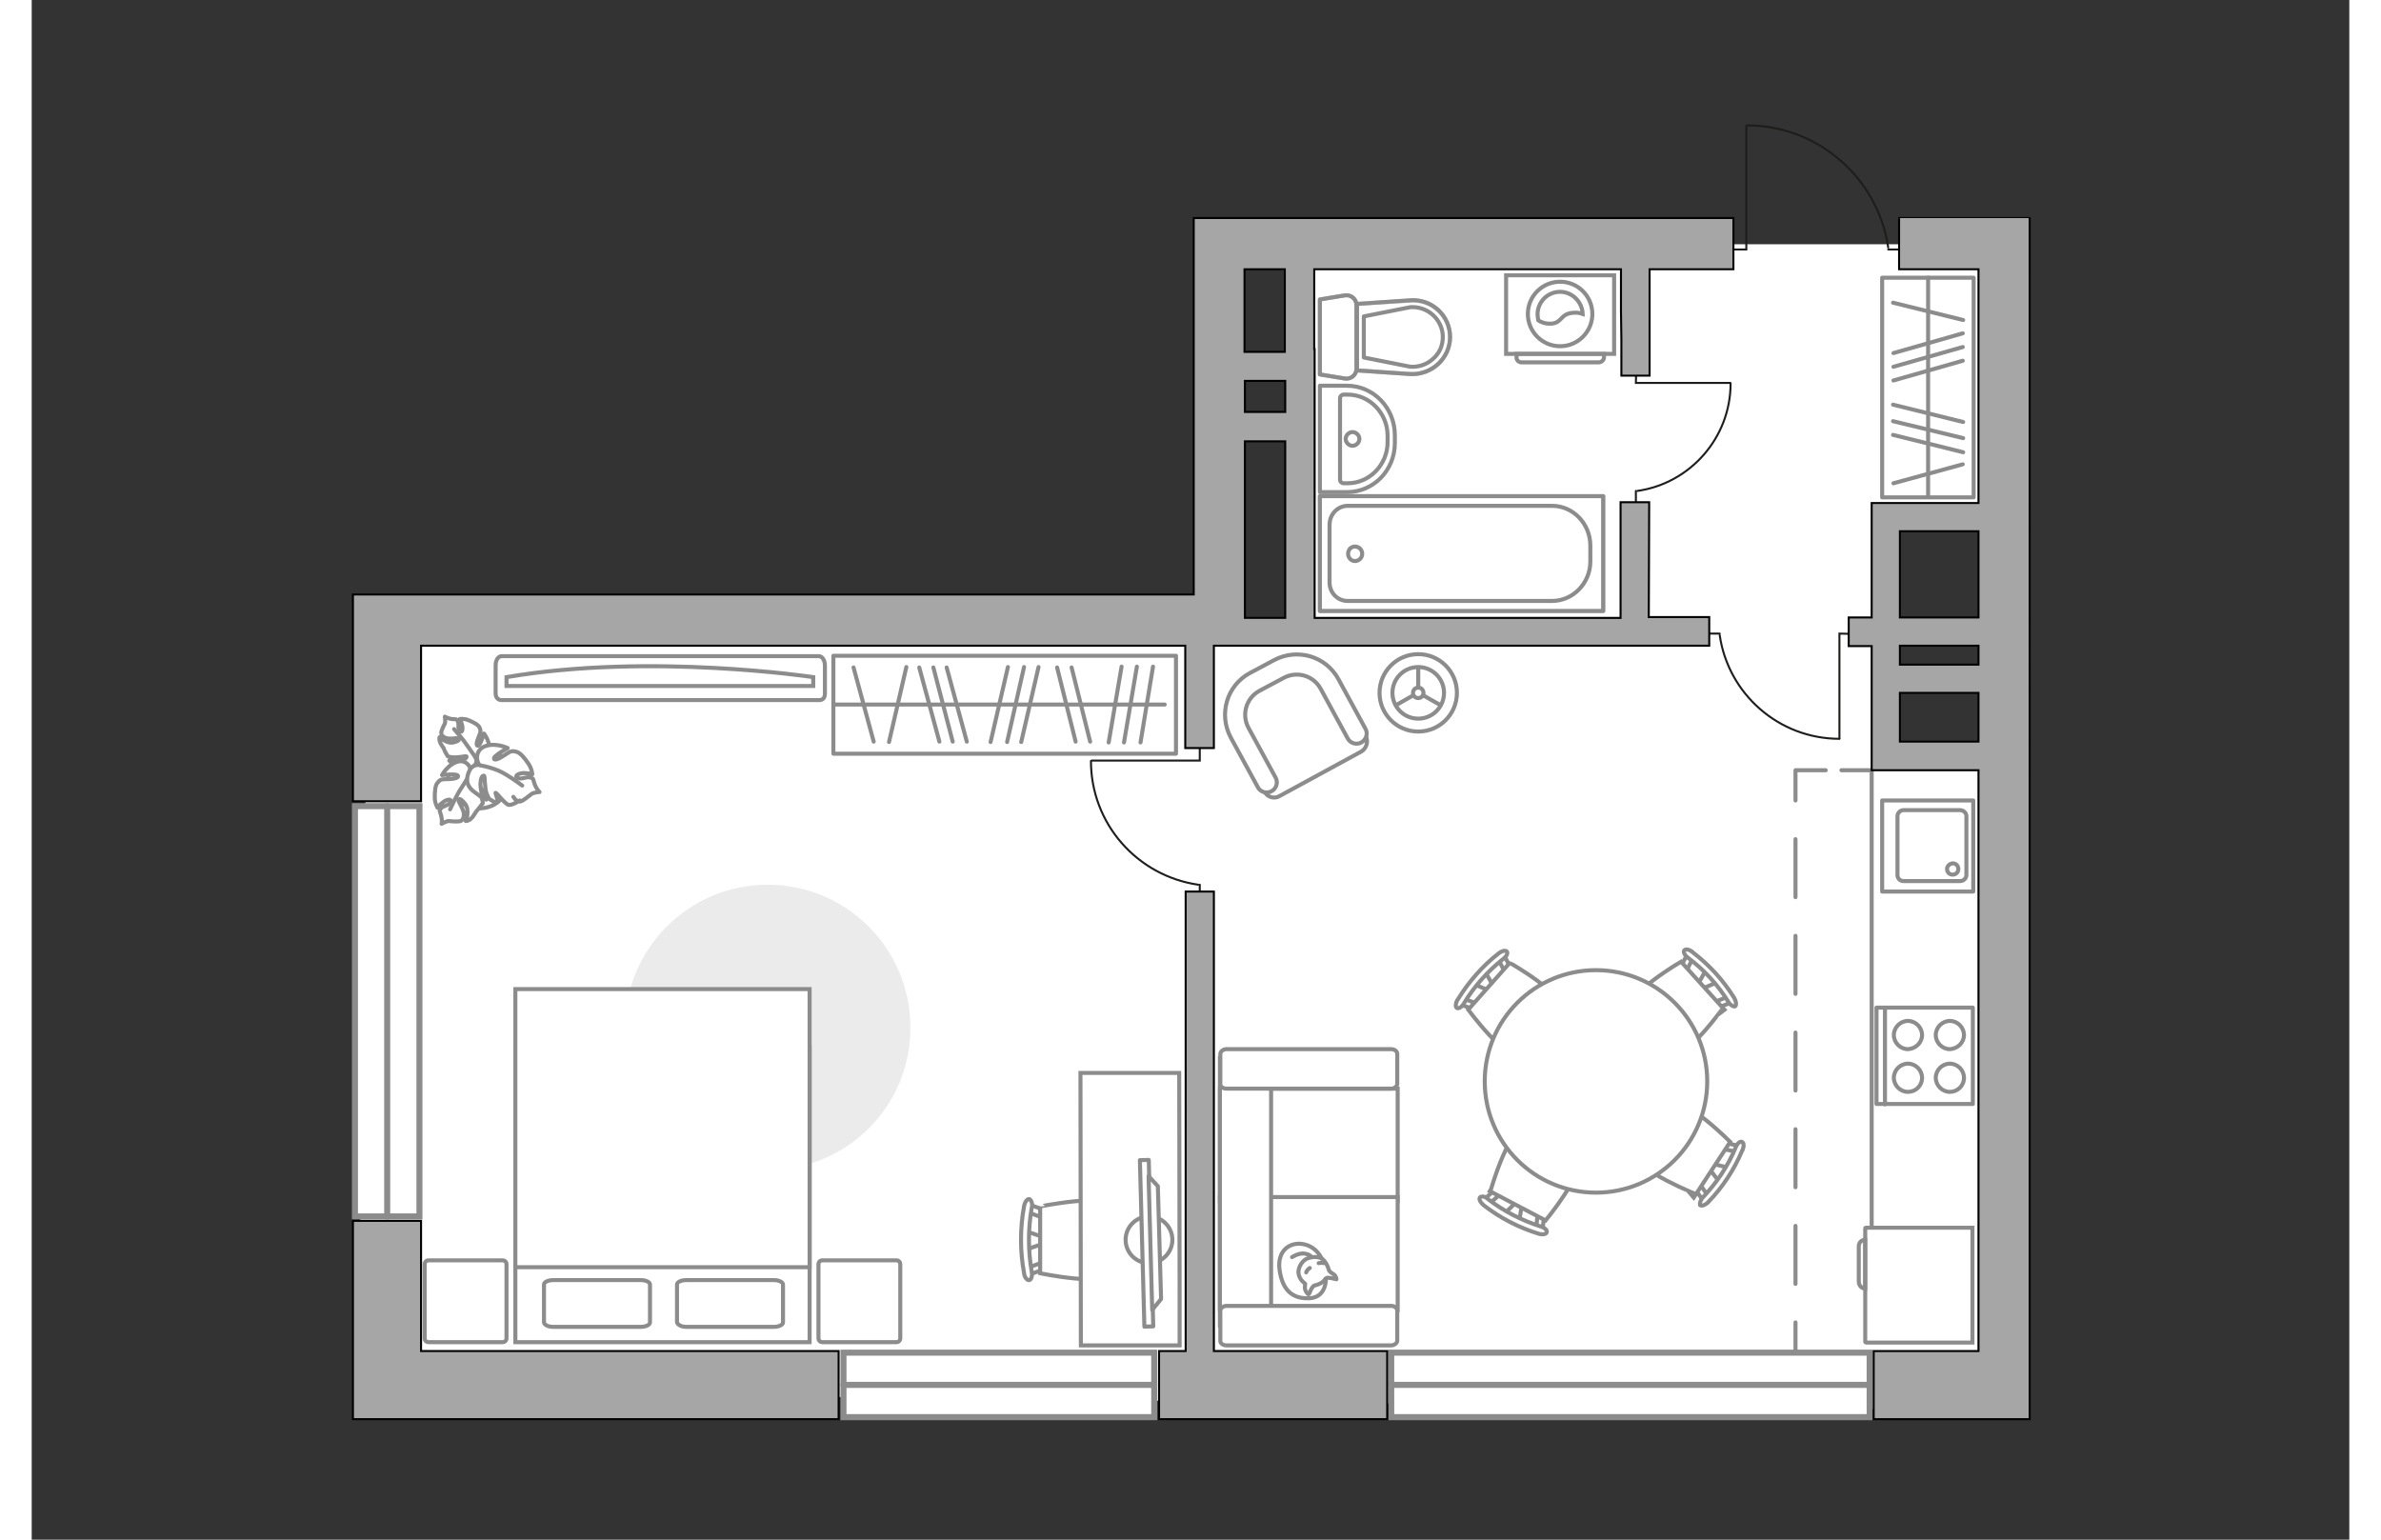 <?xml version="1.0" encoding="utf-8"?>
<!-- Generator: Adobe Illustrator 25.1.0, SVG Export Plug-In . SVG Version: 6.00 Build 0)  -->
<svg version="1.1" id="Слой_1" xmlns="http://www.w3.org/2000/svg" xmlns:xlink="http://www.w3.org/1999/xlink" x="0px" y="0px"
	 viewBox="0 0 575 382" style="enable-background:new 0 0 575 382;" xml:space="preserve" width="883" height="571">
<rect x="0" y="0" width="575" height="382" fill="#333333" stroke="none"/>
<style type="text/css">
	.st0{fill:#FFFFFF;}
	.st1{fill:#FFFFFF;stroke:#8C8C8C;stroke-width:1.5;stroke-linecap:round;stroke-miterlimit:10;}
	.st2{fill:none;stroke:#8C8C8C;stroke-width:1.5;stroke-linecap:round;stroke-miterlimit:10;}
	.st3{fill:#EBEBEB;}
	.st4{fill:#FFFFFF;stroke:#8C8C8C;stroke-miterlimit:10;}
	.st5{fill:#FFFFFF;stroke:#8C8C8C;stroke-linecap:round;stroke-linejoin:round;stroke-miterlimit:10;}
	.st6{fill:none;stroke:#8C8C8C;stroke-linecap:round;stroke-linejoin:round;stroke-miterlimit:10;}
	.st7{fill:none;stroke:#8C8C8C;stroke-miterlimit:10;}
	.st8{fill:none;stroke:#1D1D1B;stroke-width:0.5;stroke-linecap:round;stroke-miterlimit:22.926;}
	.st9{fill:#FFFFFF;stroke:#8C8C8C;stroke-width:1;stroke-linecap:round;stroke-linejoin:round;stroke-miterlimit:9.999;}
	.st10{fill-rule:evenodd;clip-rule:evenodd;fill:#FFFFFF;fill-opacity:0.1;stroke:#8C8C8C;stroke-miterlimit:10;}
	
		.st11{opacity:0.5;fill:none;stroke:#8C8C8C;stroke-linecap:round;stroke-linejoin:round;stroke-miterlimit:10;enable-background:new    ;}
	.st12{opacity:0.5;}
	.st13{fill:none;stroke:#8C8C8C;stroke-linecap:round;stroke-linejoin:round;}
	.st14{fill:none;stroke:#8C8C8C;stroke-linecap:round;stroke-linejoin:round;stroke-dasharray:14.393,9.595;}
	.st15{fill:#A6A6A6;stroke:#000000;stroke-width:0.5;stroke-miterlimit:10;}
</style>
<path id="bg" class="st0" d="M292.1,159.2H83.7c0,0-4.9,186.1,0,186.1s406.5,4.7,406.5,4.7V60.6H292.1V159.2z M485.8,126.4v63.7H460
	v-63.7H485.8z M314.8,67.8V155l-18.7,2.1L294.9,64L314.8,67.8z"/>
<g id="windows_1_">
	<g>
		<rect x="80.2" y="200" class="st1" width="16" height="101.8"/>
		<line class="st2" x1="88.2" y1="301.8" x2="88.2" y2="200"/>
	</g>
	<g>
		<rect x="337.3" y="335.6" class="st1" width="118.7" height="16"/>
		<line class="st2" x1="337.3" y1="343.6" x2="456" y2="343.6"/>
	</g>
	<g>
		<rect x="201.4" y="335.6" class="st1" width="77.1" height="16"/>
		<line class="st2" x1="201.4" y1="343.6" x2="278.5" y2="343.6"/>
	</g>
</g>
<g id="furniture_2_">
	<path id="Vector_1_" class="st3" d="M182.6,290.3c-19.6,0-35.4-15.9-35.4-35.4c0-19.6,15.9-35.4,35.4-35.4
		c19.6,0,35.4,15.9,35.4,35.4C218.1,274.5,202.2,290.3,182.6,290.3z"/>
	<g>
		<g>
			<path id="Vector_60_4_" class="st4" d="M107.8,185.9c-3.8,1.8-5.5,6.3-3.8,10.2c1.8,3.8,6.3,5.5,10.2,3.8
				c3.8-1.8,5.5-6.3,3.8-10.2C116.2,185.8,111.6,184.1,107.8,185.9z"/>
			<path class="st5" d="M110.2,188.1c0,0,0.6,1.3-0.7,2.1c-1.2,0.9-2.6,1.4-4.2,0s-1.7-1.5-1.7-1.5s2.3,0.2,3.4-0.2s0.9-0.9,0.8-0.9
				s-2.2,0.4-3.3,0.3c-1.1-0.1-1.3-0.3-1.3-0.3s-0.9-1.5-0.9-1.7c0-0.3-0.8-1.1-1-1.8c-0.3-0.7-0.1-1.2-0.1-1.2s1.8,1.7,3.4,1.3
				c1.7-0.4,1.5-0.8,1.2-1s-2,0.3-3-0.1c-0.9-0.3-1.2-0.8-1.2-1.3s0.7-1.9,0.9-2.3c0.2-0.4,0-1.7,0-1.7s0.6,0.4,1.7,0.6
				c1.1,0.1,1.1-0.1,1.5,0.5c0.4,0.7-0.1,1.8,0.5,2.5c0.6,0.6,0.8-0.5,0.6-1.4c-0.2-0.9-0.6-1.6-0.6-1.6s1.1-0.2,2.2,0.3
				c1.2,0.5,2.4,1.1,2.7,1.8c0.3,0.7,0.4,0.9-0.2,2.3c-0.6,1.4-0.7,2.4-0.1,2.2c0.5-0.1,1.4-3,1.4-3s1.6,2,1.3,4.1
				C113.3,188.3,111.1,188.6,110.2,188.1z"/>
			<path class="st6" d="M104.8,180.9c0,0,2.3,2.6,3.2,4c0.6,0.9,1.8,2.5,2.2,3.2c0.7,1,1,2.2,1.1,3.4"/>
			<path class="st5" d="M109,191.7c0,0,1.1-1.2,2.6-0.3s2.7,2.1,2,4.5s-0.8,2.5-0.8,2.5s-0.8-2.5-1.8-3.5s-1.3-0.6-1.3-0.5
				s1.5,2.2,1.9,3.4s0.3,1.5,0.3,1.5s-1.2,1.6-1.4,1.8c-0.3,0.2-0.8,1.4-1.5,2c-0.6,0.6-1.3,0.6-1.3,0.6s1.1-2.7-0.2-4.3
				s-1.6-1.2-1.6-0.8s1.2,2.1,1.3,3.2c0.1,1.1-0.3,1.7-0.8,1.9s-2.3,0.1-2.9,0c-0.6,0-1.8,0.7-1.8,0.7s0.2-0.8-0.1-2
				c-0.3-1.2-0.6-1.1-0.1-1.8s2-0.7,2.4-1.6c0.4-0.9-0.9-0.7-1.8,0c-0.9,0.6-1.4,1.4-1.4,1.4s-0.7-1.1-0.7-2.5
				c0-1.5,0.1-3.1,0.7-3.7c0.6-0.7,0.7-0.9,2.5-0.9s2.9-0.4,2.5-0.9s-3.9-0.1-3.9-0.1s1.4-2.6,3.8-3.3
				C107.8,188.3,109.2,190.5,109,191.7z"/>
			<path class="st6" d="M103.8,200.8c0,0,1.7-3.7,2.8-5.3c0.7-1,1.9-3.1,2.4-3.9c0.8-1.2,1.8-2.1,3.1-2.7"/>
			<g>
				<path class="st5" d="M119.5,197.7c0.7,1.1,1.4,1.3,1.9,1.1c0.6-0.2,2.1-1.4,2.6-1.8c0.5-0.4,2-0.5,2-0.5s-0.7-0.6-1.2-1.9
					c-0.5-1.3-0.1-1.4-1.1-1.7s-2.2,0.6-3.2,0.1c-0.9-0.5,0.4-1.2,1.6-1.2s2.1,0.3,2.1,0.3s-0.1-1.4-1-2.7s-2-2.7-3-2.9
					s-1.2-0.3-2.8,0.8c-1.6,1.1-2.8,1.5-2.7,0.8s3.4-2.5,3.4-2.5s-2.9-1.4-5.5-0.5s-2.4,3.7-1.5,4.7c0,0-1.7-0.3-2.5,1.4
					s-1,3.6,1.1,5.2c2.2,1.6,2.3,1.7,2.3,1.7s-0.9-2.7-0.6-4.3c0.2-1.5,0.8-1.4,0.9-1.3c0.1,0.1,0.1,2.9,0.5,4.2
					c0.5,1.3,0.7,1.5,0.7,1.5s1.8,1.2,2,0.9c0.4-0.4-0.6-2.4-0.4-2.4c0.3,0,2.4,2.9,3.3,3s2.7-1.1,2.7-1.1"/>
				<path class="st6" d="M121.7,194.9c0,0-3.9-2.9-5.9-3.7c-1.2-0.5-3.1-1.1-4.5-1.3"/>
			</g>
		</g>
	</g>
	<g>
		<path id="Vector_8_2_" class="st7" d="M454.9,304.8v28.1c0,0.1,0.1,0.2,0.2,0.2h26.4v-28.5h-26.4
			C455,304.6,454.9,304.6,454.9,304.8z"/>
		<path id="Vector_9_2_" class="st7" d="M454.9,319.7v-12.1c-0.9,0-1.6,0.7-1.6,1.6v8.8C453.3,318.9,454,319.7,454.9,319.7z"/>
	</g>
	<g>
		<g id="Group_2_7_">
			<g id="Group_3_7_">
				<path id="Vector_10_7_" class="st4" d="M418.7,293.2l-2.8-3.6l0.6-1l4.4,1.1L418.7,293.2z"/>
			</g>
			<g id="Group_4_7_">
				<path id="Vector_11_7_" class="st4" d="M419.6,284c0.2-0.3,0.6-0.5,0.8-0.4l3.7,0.8c0.4,0.1,0.5,0.5,0.3,0.9s-0.6,0.7-0.9,0.6
					l-3.7-0.8c-0.4-0.1-0.5-0.5-0.3-0.9C419.6,284.1,419.6,284.1,419.6,284z"/>
			</g>
			<g id="Group_5_7_">
				<path id="Vector_12_7_" class="st4" d="M412.9,294.3c0-0.1,0.1-0.1,0.1-0.2c0.3-0.4,0.7-0.4,1-0.1l2.2,3.1
					c0.2,0.3,0.1,0.8-0.3,1.1c-0.3,0.4-0.7,0.4-0.9,0.1l-2.2-3.1C412.7,295,412.7,294.6,412.9,294.3z"/>
			</g>
			<path id="Vector_13_7_" class="st4" d="M397.7,286.3c-0.8-3.8,4.7-12.2,8.5-13c4.4-0.9,15.2,10,15.2,10l-8.5,13
				C412.9,296.2,398.6,290.7,397.7,286.3z"/>
			<path id="Vector_14_7_" class="st4" d="M414.7,297c3.4-3.6,6.2-7.8,8.1-12.4c0.4-1,1.1-1.5,1.5-1.3c0.5,0.2,0.6,1.1,0.1,2.1
				c-2,4.8-4.9,9.2-8.5,12.9c-0.7,0.7-1.6,1-2,0.7C413.8,298.6,414,297.7,414.7,297z"/>
		</g>
		<g id="Group_2_19_">
			<g id="Group_3_19_">
				<path id="Vector_10_19_" class="st4" d="M360.6,241.1l2.3,4l-0.8,0.9l-4.2-1.8L360.6,241.1z"/>
			</g>
			<g id="Group_4_19_">
				<path id="Vector_11_19_" class="st4" d="M358.3,250c-0.3,0.3-0.7,0.4-0.9,0.3l-3.5-1.3c-0.3-0.1-0.4-0.5-0.1-0.9s0.7-0.6,1-0.5
					l3.5,1.3c0.3,0.1,0.4,0.5,0.1,0.9C358.4,249.9,358.4,249.9,358.3,250z"/>
			</g>
			<g id="Group_5_19_">
				<path id="Vector_12_19_" class="st4" d="M366.5,240.8c-0.1,0.1-0.1,0.1-0.1,0.2c-0.4,0.3-0.8,0.3-1,0l-1.7-3.3
					c-0.2-0.3,0-0.8,0.4-1.1s0.8-0.3,1,0l1.7,3.3C366.8,240.1,366.7,240.5,366.5,240.8z"/>
			</g>
			<path id="Vector_13_19_" class="st4" d="M380.3,251c0.2,3.9-6.4,11.3-10.3,11.6c-4.5,0.3-13.6-12.1-13.6-12.1l10.3-11.6
				C366.8,238.9,380.1,246.5,380.3,251z"/>
			<path id="Vector_14_19_" class="st4" d="M365.1,237.9c-3.9,3.1-7.2,6.8-9.8,11.1c-0.5,0.9-1.3,1.3-1.7,1.1
				c-0.4-0.2-0.4-1.2,0.2-2.1c2.7-4.4,6.2-8.4,10.2-11.5c0.8-0.6,1.7-0.8,2-0.4C366.3,236.5,365.9,237.3,365.1,237.9z"/>
		</g>
		<g id="Group_2_17_">
			<g id="Group_3_17_">
				<path id="Vector_10_17_" class="st4" d="M365.5,301l3.3-3.2l1,0.5l-0.7,4.5L365.5,301z"/>
			</g>
			<g id="Group_4_17_">
				<path id="Vector_11_17_" class="st4" d="M374.7,301.1c0.3,0.2,0.6,0.5,0.5,0.8l-0.4,3.7c0,0.4-0.4,0.5-0.9,0.4s-0.8-0.6-0.7-0.8
					l0.4-3.7c0-0.4,0.4-0.5,0.9-0.4C374.6,301,374.7,301,374.7,301.1z"/>
			</g>
			<g id="Group_5_17_">
				<path id="Vector_12_17_" class="st4" d="M363.8,295.4c0.1,0,0.1,0.1,0.2,0.1c0.4,0.3,0.5,0.7,0.2,0.9l-2.8,2.5
					c-0.3,0.2-0.8,0.2-1.1-0.2c-0.4-0.3-0.5-0.7-0.2-0.9l2.8-2.5C363.1,295.2,363.5,295.2,363.8,295.4z"/>
			</g>
			<path id="Vector_13_17_" class="st4" d="M370.3,279.5c3.7-1.2,12.6,3.5,13.7,7.2c1.4,4.3-8.4,16.1-8.4,16.1l-13.7-7.2
				C361.9,295.6,366,280.9,370.3,279.5z"/>
			<path id="Vector_14_17_" class="st4" d="M361.3,297.5c3.9,3,8.4,5.3,13.1,6.8c1,0.3,1.6,0.9,1.5,1.4s-1,0.7-2,0.4
				c-4.9-1.5-9.6-3.9-13.7-7.1c-0.8-0.7-1.2-1.5-0.9-1.9C359.7,296.7,360.6,296.8,361.3,297.5z"/>
		</g>
		<g id="Group_2_18_">
			<g id="Group_3_18_">
				<path id="Vector_10_18_" class="st4" d="M418.2,243.7l-4.2,1.8l-0.8-0.9l2.2-4L418.2,243.7z"/>
			</g>
			<g id="Group_4_18_">
				<path id="Vector_11_18_" class="st4" d="M409.5,240.5c-0.3-0.3-0.3-0.7-0.2-0.9l1.7-3.4c0.2-0.3,0.6-0.3,1,0s0.5,0.8,0.4,1
					l-1.7,3.4c-0.2,0.3-0.6,0.3-1,0C409.6,240.6,409.6,240.6,409.5,240.5z"/>
			</g>
			<g id="Group_5_18_">
				<path id="Vector_12_18_" class="st4" d="M417.8,249.6c-0.1-0.1-0.1-0.1-0.1-0.2c-0.3-0.4-0.2-0.8,0.1-0.9l3.5-1.4
					c0.3-0.1,0.8,0.1,1,0.5c0.3,0.4,0.2,0.8-0.1,0.9l-3.5,1.4C418.5,250,418.1,249.9,417.8,249.6z"/>
			</g>
			<path id="Vector_13_18_" class="st4" d="M406.2,262.3c-3.9-0.2-10.6-7.6-10.4-11.5c0.2-4.5,13.4-12.2,13.4-12.2l10.4,11.5
				C419.6,250.1,410.8,262.5,406.2,262.3z"/>
			<path id="Vector_14_18_" class="st4" d="M420.9,248.5c-2.6-4.2-6-7.9-10-10.9c-0.8-0.6-1.2-1.4-0.9-1.8c0.3-0.4,1.2-0.3,2,0.4
				c4.1,3.1,7.7,7,10.4,11.4c0.5,0.9,0.6,1.8,0.2,2.1C422.2,249.8,421.3,249.3,420.9,248.5z"/>
		</g>
		<g>
			<circle class="st4" cx="388.1" cy="268.3" r="27.6"/>
		</g>
	</g>
	<g>
		<g>
			<path id="Vector_98_4_" class="st4" d="M193,259.8h-73V333h73V259.8z"/>
			<path id="Vector_99_4_" class="st4" d="M120,245.4h73v69h-64.4H120V305V245.4z"/>
			<path id="Vector_100_4_" class="st6" d="M162.4,329.2h21.7c1.3,0,2.3-0.5,2.3-1.1v-9.4c0-0.6-1-1.1-2.3-1.1h-21.7
				c-1.3,0-2.3,0.5-2.3,1.1v9.4C160.3,328.7,161.2,329.2,162.4,329.2z"/>
			<path id="Vector_101_4_" class="st6" d="M129.4,329.2h21.7c1.3,0,2.3-0.5,2.3-1.1v-9.4c0-0.6-1-1.1-2.3-1.1h-21.7
				c-1.3,0-2.3,0.5-2.3,1.1v9.4C127.2,328.7,128.1,329.2,129.4,329.2z"/>
		</g>
		<path id="Vector_5_3_" class="st5" d="M97.5,313.7V332c0,0.6,0.4,1,1,1h18.3c0.6,0,1-0.4,1-1v-18.3c0-0.6-0.4-1-1-1H98.5
			C97.9,312.7,97.5,313.1,97.5,313.7z"/>
		<path id="Vector_5_4_" class="st5" d="M195.2,313.7V332c0,0.6,0.4,1,1,1h18.3c0.6,0,1-0.4,1-1v-18.3c0-0.6-0.4-1-1-1h-18.3
			C195.6,312.7,195.2,313.1,195.2,313.7z"/>
	</g>
	<g>
		<rect x="198.9" y="162.7" class="st6" width="85" height="24.3"/>
		<line class="st6" x1="278.2" y1="165.4" x2="275.1" y2="184.2"/>
		<line class="st6" x1="274.2" y1="165.4" x2="271" y2="184.2"/>
		<line class="st6" x1="227" y1="165.6" x2="232" y2="184"/>
		<line class="st6" x1="223.7" y1="165.6" x2="228.5" y2="184"/>
		<line class="st6" x1="203.9" y1="165.6" x2="208.9" y2="184"/>
		<line class="st6" x1="220.2" y1="165.6" x2="225.2" y2="184"/>
		<line class="st6" x1="270.4" y1="165.4" x2="267.2" y2="184.2"/>
		<line class="st6" x1="258" y1="165.6" x2="262.6" y2="184"/>
		<line class="st6" x1="254.4" y1="165.6" x2="259" y2="184"/>
		<line class="st6" x1="249.8" y1="165.5" x2="245.5" y2="184.1"/>
		<line class="st6" x1="242.2" y1="165.5" x2="237.9" y2="184.1"/>
		<line class="st6" x1="217" y1="165.5" x2="212.7" y2="184.1"/>
		<line class="st6" x1="246.2" y1="165.5" x2="242" y2="184.1"/>
		<line class="st6" x1="281.1" y1="174.8" x2="198.9" y2="174.8"/>
	</g>
	<g>
		<polyline class="st8" points="421.4,95 398,95 398.1,91 		"/>
		<line class="st8" x1="398" y1="125.5" x2="398" y2="121.8"/>
		<path class="st8" d="M398.4,121.8c13.1-1.9,23.1-13.2,23.1-26.7"/>
	</g>
	<g>
		<polyline class="st8" points="289.8,184 289.8,188.7 263,188.7 		"/>
		<line class="st8" x1="289.8" y1="219.5" x2="289.8" y2="223.7"/>
		<path class="st8" d="M262.8,188.8c0,15.6,11.5,28.5,26.6,30.7"/>
	</g>
	<g>
		<polyline class="st8" points="448.5,183.2 448.5,157.2 453.1,157.3 		"/>
		<line class="st8" x1="414.7" y1="157.2" x2="418.8" y2="157.2"/>
		<path class="st8" d="M418.8,157.6c2.1,14.5,14.6,25.7,29.7,25.7"/>
	</g>
	<line class="st7" x1="456.5" y1="191.1" x2="456.5" y2="304.6"/>
	<g>
		<path id="Vector_55_5_" class="st4" d="M294.8,270.1V298h44.1v-27.9H294.8z"/>
		<path id="Vector_56_6_" class="st4" d="M294.8,297v28h44.1v-28H294.8z"/>
		<path id="Vector_57_5_" class="st4" d="M307.5,265.2l-12.7-2.6v66.3h12.7V265.2z"/>
		<path id="Vector_58_5_" class="st4" d="M296.4,270.1h40.9c0.8,0,1.5-0.6,1.5-1.2v-7.4c0-0.7-0.7-1.2-1.5-1.2h-40.9
			c-0.8,0-1.5,0.6-1.5,1.2v7.4C294.8,269.5,295.5,270.1,296.4,270.1z"/>
		<path id="Vector_59_5_" class="st4" d="M296.4,333.8h40.9c0.8,0,1.5-0.6,1.5-1.2v-7.4c0-0.7-0.7-1.2-1.5-1.2h-40.9
			c-0.8,0-1.5,0.6-1.5,1.2v7.4C294.8,333.2,295.5,333.8,296.4,333.8z"/>
		<g>
			<path class="st5" d="M321.1,317.2c0,0,0.2,4.7-4.1,4.9s-6.7-2.1-7.4-7c-0.7-4.9,2.7-7.1,6-6.4
				C318.9,309.4,321.1,312.5,321.1,317.2z"/>
			<path class="st5" d="M318.1,319c0,0-0.6,0.5-0.9,1.4s-0.5,0.7-0.5,0.7s-1-0.8-0.8-2c0.1-0.7,0-0.7,0-0.7s-1.4-0.8-1.6-2.5
				c-0.2-1.6,1.2-3.4,2.3-3.7c1-0.4,2.6-0.5,3.5,0.1s1.5,1.9,1.7,2.7c0.2,0.8,1.4,1,1.7,1.7c0.3,0.7,0.2,0.7,0.2,0.7
				s-2.2-0.6-2.5-0.3C320.7,317.3,320.9,318.3,318.1,319z"/>
			<path class="st5" d="M317.1,314.6c0,0-0.6,0.3-0.9,1.1"/>
			<path class="st5" d="M319.3,313.4c0,0,0.7-0.2,1.2,0"/>
			<path class="st6" d="M317.5,311.9c0,0-0.2-0.7-1.9-0.9c-1.4-0.1-2.9,0.9-2.9,0.9"/>
		</g>
	</g>
	<g>
		<g id="Group_2_6_">
			<g id="Group_3_6_">
				<path id="Vector_10_6_" class="st4" d="M246.8,305.5l4.6,1.6v1.3l-4.6,1.6V305.5z"/>
			</g>
			<g id="Group_4_6_">
				<path id="Vector_11_6_" class="st4" d="M251.4,314.2c0,0.4-0.2,0.8-0.5,0.8l-3.8,1.4c-0.4,0.1-0.7-0.1-0.8-0.6s0.1-1,0.4-1.1
					l3.8-1.4c0.4-0.1,0.7,0.1,0.8,0.6C251.4,314.1,251.4,314.1,251.4,314.2z"/>
			</g>
			<g id="Group_5_6_">
				<path id="Vector_12_6_" class="st4" d="M251.3,301.1c0,0.1,0,0.1,0,0.2c-0.1,0.5-0.4,0.8-0.8,0.7l-3.8-1.4
					c-0.4-0.1-0.6-0.6-0.4-1.2c0.1-0.5,0.4-0.8,0.8-0.7l3.8,1.4C251.1,300.3,251.3,300.7,251.3,301.1z"/>
			</g>
			<path id="Vector_13_6_" class="st4" d="M269.6,299.3c2.9,2.9,2.9,13.6,0,16.6c-3.4,3.4-19.4,0-19.4,0v-16.6
				C250.2,299.4,266.2,295.9,269.6,299.3z"/>
			<path id="Vector_14_6_" class="st4" d="M248.1,299.7c-0.9,5.2-0.9,10.6,0,15.8c0.2,1.1-0.1,2-0.6,2.1s-1.2-0.6-1.3-1.8
				c-1-5.4-1-11,0-16.5c0.2-1.1,0.8-1.9,1.3-1.8C248,297.7,248.4,298.7,248.1,299.7z"/>
		</g>
		<path id="Vector_36_2_" class="st4" d="M260.3,333.8l-0.1-67.6h24.5l0.1,54.6v13H260.3z"/>
		<g>
			<circle class="st5" cx="277.2" cy="307.6" r="5.8"/>
			<g>
				
					<rect x="275.4" y="287.7" transform="matrix(1 -2.698653e-02 2.698653e-02 1 -8.22 7.574)" class="st9" width="2.2" height="41.3"/>
				<polygon class="st5" points="280.2,322.3 279.4,294.3 277.1,291.8 278,325 				"/>
			</g>
		</g>
	</g>
	<g>
		<g>
			<path id="Vector_90_1_" class="st4" d="M195.3,162.8c0.8,0,1.5,1,1.5,2.3v6.9c0,1.3-0.6,1.7-1.5,1.7h-78.7
				c-0.8,0-1.5-0.5-1.5-1.7v-6.9c0-1.3,0.6-2.3,1.5-2.3H195.3z"/>
			<path id="Vector_91_1_" class="st4" d="M117.8,170.2h76.1V168c0,0-40.4-6.1-76.1,0L117.8,170.2z"/>
		</g>
	</g>
	<g>
		<g>
			<path class="st4" d="M365.8,87.8h26.8V68.3h-26.8V87.8z"/>
			<path class="st10" d="M369.6,89.9h19.2c0.7,0,1.3-0.6,1.3-1.3v-0.8h-21.7v0.8C368.3,89.3,368.9,89.9,369.6,89.9z"/>
		</g>
		<g>
			<circle class="st4" cx="379.2" cy="77.9" r="8"/>
			<path class="st4" d="M377,80.3c2.8-0.2,2.2-2.5,5.5-2.7c1.1-0.1,1.7,0.1,2.3,0.3c-0.1-3-2.6-5.5-5.6-5.5c-3.1,0-5.6,2.5-5.6,5.6
				c0,0.5,0.1,1,0.2,1.5C374.4,79.9,375.6,80.4,377,80.3z"/>
		</g>
	</g>
	<g>
		<path id="Vector_37_3_" class="st4" d="M329.8,186.5l-20.2,11c-1.3,0.8-3.1,0.3-3.8-1.2l-7.6-14c-2.8-5.1-0.9-11.5,4.2-14.3
			l6.7-3.6c5.1-2.8,11.5-0.9,14.3,4.2l7.6,14C331.7,184.1,331.1,185.8,329.8,186.5z"/>
		<path id="Vector_38_4_" class="st4" d="M329.9,184.2c-1.2,0.7-2.8,0.2-3.4-1l-6.7-12.3c-1.8-3.3-5.9-4.5-9.2-2.7l-6,3.2
			c-3.3,1.8-4.5,5.9-2.7,9.2l6.7,12.3c0.7,1.2,0.2,2.8-1,3.4c-1.2,0.7-2.8,0.2-3.4-1l-6.7-12.3c-3.1-5.8-1-12.9,4.7-16l6-3.2
			c5.8-3.1,12.9-1,16,4.7l6.7,12.3C331.6,182,331.1,183.5,329.9,184.2z"/>
	</g>
	<g>
		<circle class="st4" cx="344" cy="171.9" r="9.6"/>
		<circle class="st4" cx="344" cy="171.9" r="6.4"/>
		<circle class="st4" cx="344" cy="171.9" r="1.3"/>
		<path class="st4" d="M344,171.9"/>
		<line class="st7" x1="344" y1="170.5" x2="344" y2="165.4"/>
		<line class="st7" x1="345.2" y1="172.5" x2="349.6" y2="175"/>
		<line class="st7" x1="342.8" y1="172.5" x2="338.4" y2="175"/>
	</g>
	<g>
		<rect x="459.1" y="68.9" class="st6" width="22.7" height="54.5"/>
		<line class="st6" x1="479.1" y1="89.5" x2="461.9" y2="94.4"/>
		<line class="st6" x1="479.1" y1="86.1" x2="461.9" y2="91"/>
		<line class="st6" x1="479.1" y1="82.7" x2="461.9" y2="87.6"/>
		<line class="st6" x1="479.1" y1="115.2" x2="461.9" y2="119.9"/>
		<line class="st6" x1="479.2" y1="112.2" x2="461.8" y2="107.9"/>
		<line class="st6" x1="479.2" y1="104.7" x2="461.8" y2="100.4"/>
		<line class="st6" x1="479.2" y1="79.4" x2="461.8" y2="75.1"/>
		<line class="st6" x1="479.2" y1="108.7" x2="461.8" y2="104.5"/>
		<line class="st6" x1="470.5" y1="123.3" x2="470.5" y2="68.9"/>
	</g>
</g>
<g id="plan">
	<g>
		<polyline class="st8" points="425.4,31.2 425.4,61.9 420.1,61.9 		"/>
		<line class="st8" x1="465.4" y1="61.9" x2="460.6" y2="61.9"/>
		<path class="st8" d="M460.6,61.4c-2.5-17.1-17.3-30.3-35.1-30.3"/>
	</g>
	<g>
		<g>
			<polyline class="st11" points="389.9,123.1 319.6,123.1 319.6,151.6 389.9,151.6 389.9,123.1 			"/>
			<polyline class="st6" points="389.9,123.1 319.6,123.1 319.6,151.6 389.9,151.6 389.9,123.1 			"/>
			<path class="st6" d="M386.7,139.3v-3.9c0-5.5-4.3-9.9-9.5-9.9h-50.7c-2.5,0-4.5,2.1-4.5,4.7v14.3c0,2.6,2,4.6,4.5,4.6h50.7
				C382.4,149.1,386.7,144.7,386.7,139.3z"/>
			<path class="st6" d="M328.3,139.2c1,0,1.8-0.8,1.8-1.8s-0.8-1.8-1.8-1.8s-1.7,0.8-1.7,1.8S327.4,139.2,328.3,139.2z"/>
		</g>
	</g>
	<g>
		<g>
			<path class="st6" d="M336.4,108.1v1.6c0,5.6-4.5,10.2-9.9,10.2h-1c-0.5,0-0.9-0.4-0.9-0.8V98.8c0-0.5,0.4-0.9,0.9-0.9h1
				C331.9,97.9,336.4,102.5,336.4,108.1z"/>
			<path class="st6" d="M327.7,107.2c0.9,0,1.7,0.8,1.7,1.7c0,0.9-0.8,1.7-1.7,1.7s-1.7-0.8-1.7-1.7S326.8,107.2,327.7,107.2z"/>
			<path class="st6" d="M338.2,108v1.9c0,6.8-5.3,12.2-11.9,12.2h-6.7V95.7h6.7C332.9,95.7,338.2,101.2,338.2,108z"/>
		</g>
	</g>
	<g>
		<g class="st12">
			<path class="st6" d="M328.7,91.4V75.8c0-1.6-1.4-2.8-3-2.5l-6.1,1v18.6l6.1,1C327.3,94.2,328.7,93,328.7,91.4z"/>
			<path class="st6" d="M328.8,75.4v16.5l13.2,0.9c5.3,0.3,9.9-3.8,9.9-9.1c0-5.3-4.5-9.5-9.9-9.1L328.8,75.4z"/>
		</g>
		<g>
			<path class="st6" d="M328.7,91.4V75.8c0-1.6-1.4-2.8-3-2.5l-6.1,1v18.6l6.1,1C327.3,94.2,328.7,93,328.7,91.4z"/>
			<path class="st6" d="M351.9,83.6L351.9,83.6c0-5.3-4.5-9.5-9.9-9.1l-13.2,0.9v16.5l13.2,0.9C347.3,93.1,351.9,88.9,351.9,83.6z"
				/>
			<path class="st6" d="M330.5,78.5l11.6-2.3c2.1-0.1,4.1,0.6,5.6,2s2.4,3.3,2.4,5.4s-0.8,4-2.4,5.4c-1.5,1.4-3.5,2.1-5.6,2
				l-11.6-2.3V78.5z"/>
		</g>
	</g>
	<g>
		<g>
			<rect x="459.1" y="198.6" class="st6" width="22.6" height="22.6"/>
		</g>
		<path class="st6" d="M480,202.5v14.6c0,0.8-0.7,1.5-1.6,1.5h-14c-0.9,0-1.5-0.7-1.5-1.5v-14.6c0-0.8,0.7-1.5,1.5-1.5h14
			C479.3,201,480,201.7,480,202.5z"/>
		<path class="st6" d="M475.2,215.6c0,0.8,0.6,1.4,1.4,1.4s1.4-0.6,1.4-1.4c0-0.8-0.6-1.4-1.4-1.4
			C475.8,214.3,475.2,214.9,475.2,215.6z"/>
	</g>
	<g>
		<g>
			<rect x="457.7" y="250" class="st6" width="23.9" height="23.9"/>
		</g>
		<line class="st6" x1="459.8" y1="274" x2="459.8" y2="250.1"/>
		<path class="st6" d="M469,267.4c0-1.9-1.6-3.5-3.5-3.5s-3.5,1.6-3.5,3.5s1.6,3.5,3.5,3.5S469,269.4,469,267.4z"/>
		<path class="st6" d="M479.4,267.4c0-1.9-1.6-3.5-3.5-3.5s-3.5,1.6-3.5,3.5s1.6,3.5,3.5,3.5S479.4,269.4,479.4,267.4z"/>
		<path class="st6" d="M469,256.8c0-1.9-1.6-3.5-3.5-3.5s-3.5,1.6-3.5,3.5s1.6,3.5,3.5,3.5C467.4,260.2,469,258.7,469,256.8z"/>
		<path class="st6" d="M479.4,256.8c0-1.9-1.6-3.5-3.5-3.5s-3.5,1.6-3.5,3.5s1.6,3.5,3.5,3.5C477.8,260.2,479.4,258.7,479.4,256.8z"
			/>
	</g>
	<g>
		<g>
			<line class="st13" x1="456.5" y1="191.1" x2="449" y2="191.1"/>
			<polyline class="st13" points="445.1,191.1 437.6,191.1 437.6,198.6 			"/>
			<line class="st14" x1="437.6" y1="208.2" x2="437.6" y2="323.3"/>
			<line class="st13" x1="437.6" y1="328.1" x2="437.6" y2="335.6"/>
		</g>
	</g>
	<g>
		<polygon class="st15" points="96.6,302.9 79.7,302.9 79.7,352.1 84.8,352.1 96.6,352.1 200.2,352.1 200.2,335.2 96.6,335.2 		"/>
		<path class="st15" d="M463.3,54.1v12.7H483v58h-26.5v7h0v21.4h-5.7v7.1h5.7v4.6v7V184v7.1h7.1H483v144.1h-26v16.9h38.7v-8.7v-8.2
			V66.8v-9.1v-3.6C495.7,54.1,463.3,54.1,463.3,54.1z M483,184h-19.5v-12.1H483V184z M483,164.9h-19.5v-4.7H483V164.9z M483,153.2
			h-19.5v-21.4H483V153.2z"/>
		<polygon class="st15" points="293.3,221.2 286.3,221.2 286.3,335.2 279.7,335.2 279.7,352.1 336.3,352.1 336.3,335.2 293.3,335.2 
					"/>
		<path class="st15" d="M295.9,54.1h-7.6v93.4H96.6h-4.5H79.7v51.3h16.9v-38.6h189.6v25.4h7.1v-25.4h4.7h0.9h117.3v-7.1h-15
			l0.1-28.5h-7.1v28.7h-75.9V86.6h-0.1V66.8h47.4h7h21.7v10.4l0.1,7v9h7V66.8h20.8V54.1H301H295.9z M311,102.2h-10v-7.7h10V102.2z
			 M301,153.3v-43.8h10v43.8H301z M310.9,87.3h-10V66.8h10V87.3z"/>
	</g>
</g>
<g id="points">
	<path id="bedroom_x5F_1_2_" class="st6" d="M164.6,262.6"/>
	<path id="kitchen_2_" class="st6" d="M447.2,236.4"/>
	<path id="hallway_2_" class="st6" d="M431.6,111.1"/>
	<path id="bedroom_x5F_2_2_" class="st6" d="M369.9,221.2"/>
	<path id="wc_x5F_bathroom_1_" class="st6" d="M361.1,109.5"/>
</g>
</svg>
